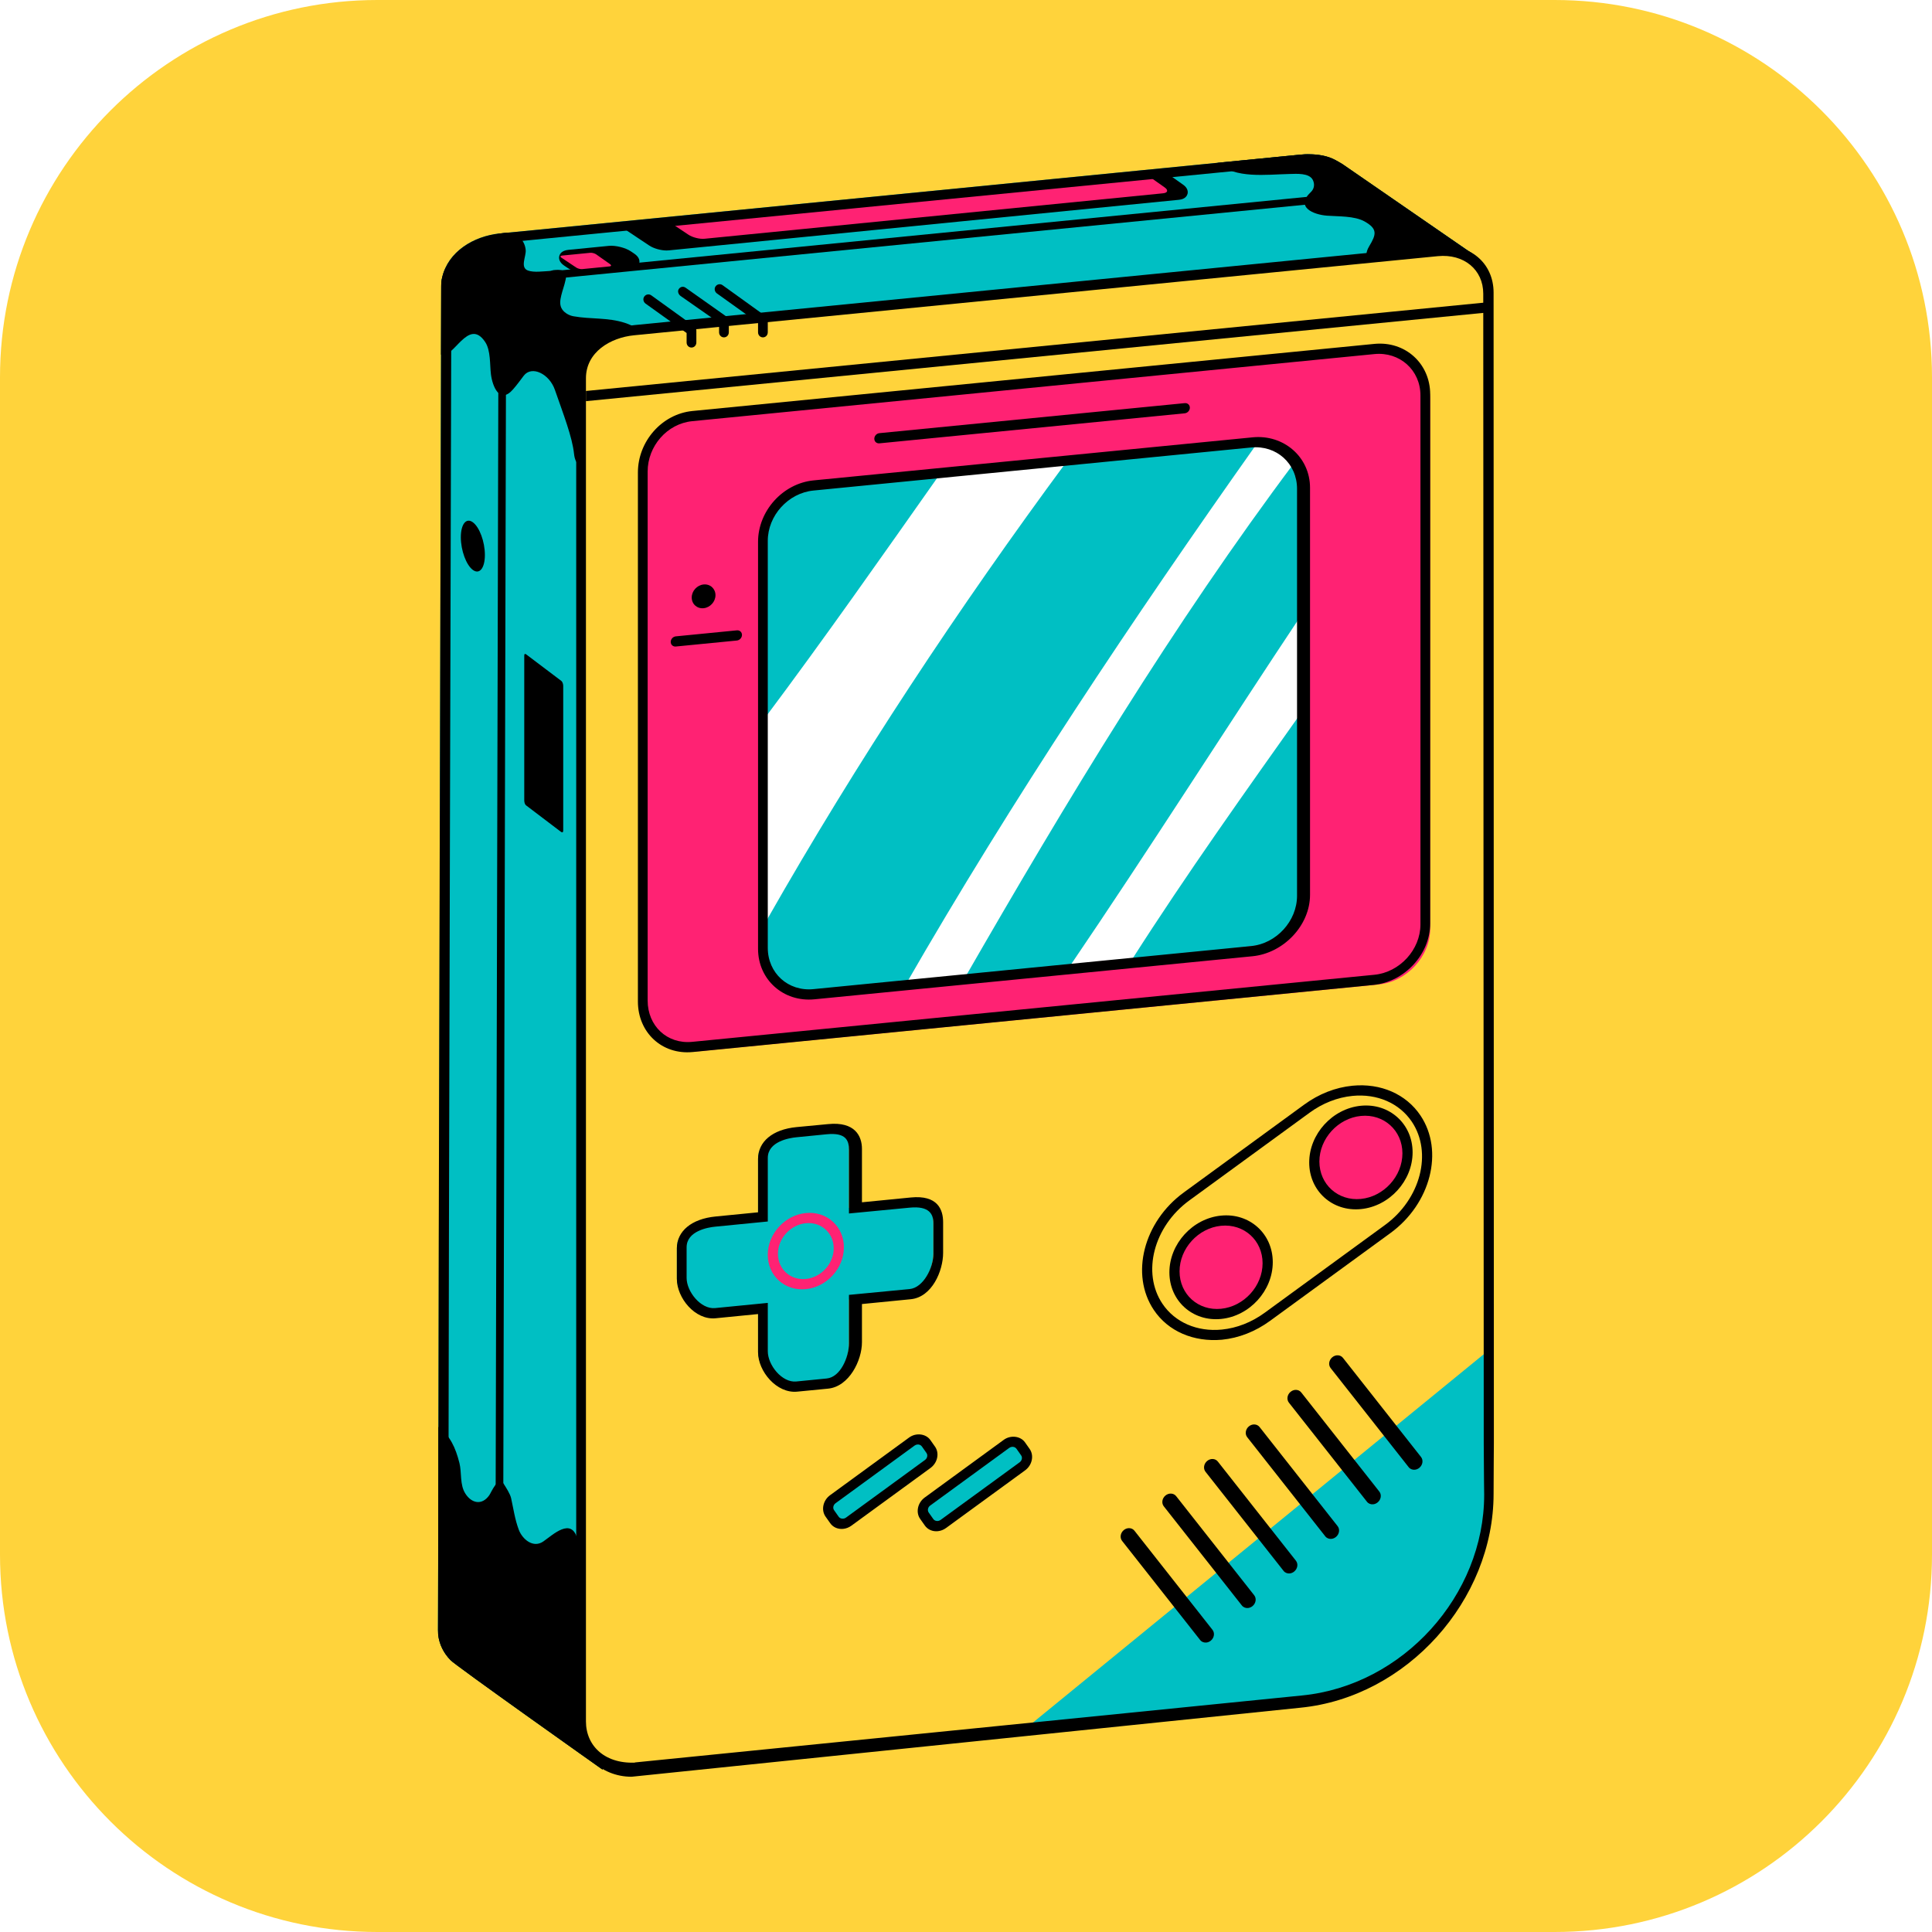 <svg version="1.0" preserveAspectRatio="xMidYMid meet" height="512" viewBox="0 0 384 384" zoomAndPan="magnify" width="512" xmlns:xlink="http://www.w3.org/1999/xlink" xmlns="http://www.w3.org/2000/svg"><defs><clipPath id="6306223ccd"><path clip-rule="nonzero" d="M 75 0 L 309 0 C 350.422 0 384 33.578 384 75 L 384 309 C 384 350.422 350.422 384 309 384 L 75 384 C 33.578 384 0 350.422 0 309 L 0 75 C 0 33.578 33.578 0 75 0 Z M 75 0"></path></clipPath><clipPath id="b980816e99"><path clip-rule="nonzero" d="M 87 30.656 L 294 30.656 L 294 352 L 87 352 Z M 87 30.656"></path></clipPath><clipPath id="19ab2eb89a"><path clip-rule="nonzero" d="M 241 30.656 L 294 30.656 L 294 58 L 241 58 Z M 241 30.656"></path></clipPath><clipPath id="78540bb158"><path clip-rule="nonzero" d="M 87 30.656 L 294 30.656 L 294 352 L 87 352 Z M 87 30.656"></path></clipPath><clipPath id="e6c896cb03"><path clip-rule="nonzero" d="M 114 50 L 296.98 50 L 296.98 352 L 114 352 Z M 114 50"></path></clipPath><clipPath id="d14ec8688b"><path clip-rule="nonzero" d="M 202 267 L 296.98 267 L 296.98 345 L 202 345 Z M 202 267"></path></clipPath><clipPath id="6301d5a18e"><path clip-rule="nonzero" d="M 116 59 L 296.98 59 L 296.98 80 L 116 80 Z M 116 59"></path></clipPath><clipPath id="5a30bb1574"><path clip-rule="nonzero" d="M 114 48 L 296.98 48 L 296.98 353.156 L 114 353.156 Z M 114 48"></path></clipPath></defs><rect fill-opacity="1" height="460.8" y="-38.4" fill="#ffffff" width="460.8" x="-38.4"></rect><rect fill-opacity="1" height="460.8" y="-38.4" fill="#ffffff" width="460.8" x="-38.4"></rect><g clip-path="url(#6306223ccd)"><rect fill-opacity="1" height="460.8" y="-38.4" fill="#ffd33b" width="460.8" x="-38.4"></rect></g><g clip-path="url(#b980816e99)"><path fill-rule="nonzero" fill-opacity="1" d="M 270.543 68.652 L 270.707 268.586 L 270.707 272.691 C 270.707 274.996 270.625 277.582 270.625 278.695 C 270.625 299.832 253.355 319.184 232.195 321.27 L 130.133 331.824 C 128.352 335.223 126.52 338.68 124.922 341.754 C 121.969 347.418 119.742 351.703 119.742 351.703 C 119.742 351.703 90.02 330.672 89.555 329.965 C 88.199 328.609 87.285 326.828 87.086 324.848 C 87.062 324.566 87.043 324.262 87.043 323.977 L 87.691 56.961 C 87.691 56.316 87.73 55.688 87.895 55.102 C 89.047 50.027 94.125 46.93 99.305 46.406 L 258.32 30.754 C 258.32 30.754 259.172 30.672 259.375 30.672 C 260.383 30.633 261.258 30.672 262.043 30.773 C 263.117 30.914 264.027 31.18 264.836 31.523 C 265.547 31.824 266.84 32.637 266.84 32.637 L 268.703 33.91 L 293.355 50.898 Z M 270.543 68.652" fill="#00bfc3"></path></g><path fill-rule="nonzero" fill-opacity="1" d="M 138.27 75.02 C 136.801 72.875 135.078 70.637 133.117 68.66 C 129.723 67.902 127.633 65.289 124.223 64.18 C 120.797 63.062 117.445 63.484 113.973 62.859 C 113.145 62.711 112.277 62.234 111.781 61.555 C 111.152 60.68 111.328 59.656 111.566 58.676 C 111.805 57.688 112.176 56.73 112.387 55.73 C 112.484 55.27 112.668 54.57 112.363 54.141 C 111.926 53.531 110.684 53.621 110.043 53.688 C 109.77 53.719 109.477 53.855 109.211 53.863 C 107.953 53.918 106.129 54.203 104.938 53.77 C 103.312 53.176 104.59 50.973 104.488 49.719 C 104.332 47.922 103.125 46.617 101.348 46.289 C 101.281 46.277 101.242 46.242 101.184 46.223 L 99.305 46.406 C 94.125 46.934 89.047 50.027 87.895 55.102 C 87.73 55.691 87.691 56.316 87.691 56.965 L 87.656 70.477 C 90.09 71.539 93.066 62.934 96.43 67.969 C 97.562 69.668 97.336 72.512 97.582 74.434 C 97.883 76.777 99.316 80.438 101.973 77.387 C 102.73 76.52 103.406 75.594 104.098 74.676 C 105.672 72.602 109.176 74.273 110.289 77.484 C 112 82.402 113.746 86.867 114.094 90.203 C 114.602 95.09 119.836 92.141 122.758 93.242 C 123.074 93.129 123.438 93.16 123.742 93.473 C 123.816 93.547 123.895 93.594 123.969 93.664 C 124.746 93.922 125.527 94.18 126.332 94.395 C 126.621 94.469 126.805 94.637 126.918 94.836 C 130.379 95.051 134.707 92.508 137.02 90.789 C 142.512 86.703 141.84 80.227 138.27 75.02 Z M 138.27 75.02" fill="#000000"></path><path fill-rule="nonzero" fill-opacity="1" d="M 124.914 341.754 C 121.961 347.418 119.738 351.703 119.738 351.703 C 119.738 351.703 90.016 330.672 89.551 329.965 C 88.195 328.609 87.285 326.832 87.086 324.848 L 87.137 283.59 C 89.484 285.434 90.523 287.676 91.312 290.77 C 91.801 292.711 91.355 295.078 92.488 296.855 C 93.699 298.777 95.766 299.285 97.242 297.199 C 97.605 296.715 99.031 293.188 100.105 294.906 C 100.59 295.695 101.387 296.879 101.59 297.789 C 102.055 299.891 102.34 301.996 103.109 304.039 C 103.797 305.898 105.961 307.801 108.004 306.363 C 109.906 305.047 113.566 301.508 114.742 305.836 C 115.852 309.984 116.863 314.168 118.039 318.316 C 120.242 326.16 122.672 333.93 124.914 341.754 Z M 124.914 341.754" fill="#000000"></path><g clip-path="url(#19ab2eb89a)"><path fill-rule="nonzero" fill-opacity="1" d="M 256.375 34.578 C 257.68 34.547 260.215 34.348 260.926 35.754 C 261.352 36.594 261.23 37.527 260.539 38.176 C 257.387 41.141 261.008 42.652 263.742 42.867 C 265.902 43.039 269.23 42.879 271.25 44.031 C 273.863 45.516 273.535 46.621 272.137 48.945 C 268.984 54.191 279.68 56.219 282.641 57.383 C 283.156 57.586 283.672 57.789 284.188 57.992 L 293.312 50.895 L 268.691 33.906 L 266.84 32.629 C 266.84 32.629 265.543 31.832 264.828 31.52 C 264.02 31.168 263.121 30.918 262.047 30.781 C 261.262 30.68 260.387 30.641 259.379 30.664 C 259.176 30.672 258.32 30.746 258.32 30.746 L 241.965 32.359 C 245.531 35.555 251.578 34.688 256.375 34.578 Z M 256.375 34.578" fill="#000000"></path></g><path fill-rule="nonzero" fill-opacity="1" d="M 230.141 34.406 L 234.539 37.512 C 235.344 38.062 235.199 38.613 234.223 38.703 L 132.848 48.758 C 131.887 48.863 130.406 48.492 129.605 47.961 L 124.977 44.875" fill="#000000"></path><path fill-rule="nonzero" fill-opacity="1" d="M 132.488 49.785 C 131.359 49.785 129.93 49.391 129.043 48.801 L 124.414 45.719 L 125.539 44.035 L 130.168 47.117 C 130.777 47.523 132.016 47.82 132.734 47.75 L 233.184 37.793 L 229.559 35.23 L 230.727 33.578 L 235.125 36.688 C 236.188 37.414 236.113 38.223 236.031 38.535 C 235.949 38.848 235.617 39.594 234.316 39.711 L 132.945 49.762 C 132.801 49.777 132.648 49.785 132.488 49.785 Z M 132.488 49.785" fill="#000000"></path><path fill-rule="nonzero" fill-opacity="1" d="M 231.141 38.422 L 140.059 47.453 C 139.098 47.562 137.617 47.188 136.812 46.637 L 132.012 43.438 L 226.922 34.031 L 231.461 37.23 C 232.262 37.781 232.125 38.332 231.141 38.422 Z M 231.141 38.422" fill="#ff2273"></path><g clip-path="url(#78540bb158)"><path fill-rule="nonzero" fill-opacity="1" d="M 259.949 32.684 C 260.629 32.684 261.23 32.715 261.789 32.785 C 262.637 32.895 263.348 33.082 264.023 33.375 C 264.434 33.555 265.27 34.039 265.734 34.324 L 267.543 35.566 L 289.895 50.992 L 269.078 67.047 L 268.125 67.656 L 268.125 68.645 L 268.398 268.57 L 268.465 272.68 L 268.5 274.871 C 268.496 276.461 268.512 277.926 268.512 278.699 C 268.512 299.074 252.117 317.266 231.945 319.254 L 129.895 329.82 L 128.816 329.934 L 128.316 330.895 C 124.633 337.91 120.82 345.238 119.016 348.715 C 107.84 340.797 92.469 329.832 91.023 328.582 L 90.992 328.551 C 89.746 327.273 89.062 325.652 89.066 323.988 C 89.066 323.645 89.211 289.41 89.16 284.512 C 89.113 279.645 89.711 59.191 89.715 56.965 C 89.715 56.535 89.734 56.047 89.844 55.668 L 89.859 55.609 L 89.875 55.422 C 90.754 51.492 96.711 47.992 101.25 47.992 L 101.312 47.992 L 101.379 48.113 L 258.367 32.715 C 258.371 32.715 259.211 32.664 259.43 32.656 C 259.609 32.652 259.781 32.684 259.949 32.684 M 259.949 30.66 C 259.766 30.66 259.574 30.66 259.379 30.668 C 259.176 30.672 258.184 30.762 258.184 30.762 L 101.184 46.223 C 96.02 46.395 89.035 50.027 87.898 55.105 C 87.73 55.691 87.695 56.309 87.691 56.957 C 87.691 56.957 87.09 279.594 87.137 284.531 C 87.188 289.469 87.043 323.98 87.043 323.98 C 87.035 326.297 88.02 328.402 89.543 329.961 C 90.02 330.676 119.738 351.707 119.738 351.707 C 119.738 351.707 125.051 341.473 130.109 331.832 L 232.164 321.266 C 253.332 319.184 270.555 299.84 270.555 278.699 C 270.555 277.582 270.566 274.992 270.574 272.688 L 270.59 268.582 L 270.488 68.645 L 293.312 50.898 L 268.691 33.906 L 266.84 32.629 C 266.84 32.629 265.543 31.832 264.828 31.52 C 264.02 31.168 263.121 30.918 262.047 30.781 C 261.414 30.699 260.723 30.66 259.949 30.66 Z M 259.949 30.66" fill="#000000"></path></g><path fill-rule="nonzero" fill-opacity="1" d="M 99.941 335.426 L 98.422 335.422 L 99.074 65.047 C 99.074 64.422 99.105 63.691 99.309 62.984 C 100.578 57.312 106.277 54.25 111.363 53.75 L 270.383 38.082 L 274.113 37.996 L 274.148 39.516 L 270.473 39.598 L 111.512 55.262 C 106.973 55.707 101.891 58.383 100.777 63.359 C 100.613 63.934 100.59 64.508 100.59 65.051 Z M 99.941 335.426" fill="#000000"></path><path fill-rule="nonzero" fill-opacity="1" d="M 115.758 79.699 L 99.23 67.598 L 100.426 65.965 L 116.953 78.066 Z M 115.758 79.699" fill="#000000"></path><path fill-rule="nonzero" fill-opacity="1" d="M 111.945 165.066 C 111.945 165.422 111.773 165.539 111.488 165.328 L 104.574 160.082 C 104.289 159.871 104.199 159.406 104.199 159.051 L 104.199 130.34 C 104.199 129.984 104.32 129.867 104.605 130.078 L 111.543 135.32 C 111.828 135.535 111.945 135.996 111.945 136.352 Z M 111.945 165.066" fill="#000000"></path><path fill-rule="nonzero" fill-opacity="1" d="M 96.375 110.301 C 96.375 112.914 95.309 114.25 93.984 113.277 C 92.664 112.309 91.594 109.398 91.594 106.785 C 91.594 104.168 92.664 102.836 93.984 103.809 C 95.309 104.781 96.375 107.684 96.375 110.301 Z M 96.375 110.301" fill="#000000"></path><path fill-rule="nonzero" fill-opacity="1" d="M 284.566 50.906 L 268.598 40.066 L 269.734 38.391 L 285.703 49.23 Z M 284.566 50.906" fill="#000000"></path><g clip-path="url(#e6c896cb03)"><path fill-rule="nonzero" fill-opacity="1" d="M 295.637 287.137 L 296.141 58.723 C 296.152 53.16 291.605 50.055 286.043 50.59 L 126.215 65.906 C 120.652 66.438 114.996 69.598 114.98 75.16 L 115.125 342.18 C 115.109 347.746 118.914 351.754 124.477 351.211 L 247.559 339.203 C 248.852 339.074 255.898 338.383 257.926 338.191 C 278.547 336.215 295.438 317.883 295.492 297.262 C 295.496 295.246 295.637 288.441 295.637 287.137 Z M 295.637 287.137" fill="#ffd33b"></path></g><g clip-path="url(#d14ec8688b)"><path fill-rule="nonzero" fill-opacity="1" d="M 296.523 267.844 L 296.523 294.945 C 296.523 315.551 280.434 336.605 259.82 338.633 L 249.617 339.629 L 202.895 344.34 Z M 296.523 267.844" fill="#00bfc3"></path></g><path fill-rule="nonzero" fill-opacity="1" d="M 242.859 266.281 C 237.254 266.77 232.18 264.625 229.332 260.367 C 224.605 253.328 227.281 242.844 235.297 237.004 L 259.23 219.543 C 262.137 217.422 265.445 216.129 268.801 215.797 C 274.418 215.246 279.477 217.457 282.328 221.711 C 287.051 228.75 284.375 239.23 276.363 245.078 L 252.426 262.535 C 249.523 264.656 246.211 265.953 242.859 266.281 Z M 268.801 217.82 C 265.832 218.113 262.895 219.262 260.309 221.148 L 236.375 238.605 C 229.305 243.762 226.91 252.969 231.039 259.125 C 233.52 262.824 237.938 264.746 242.859 264.262 C 245.832 263.969 248.766 262.816 251.348 260.934 L 275.285 243.473 C 282.355 238.316 284.746 229.113 280.617 222.957 C 278.133 219.258 273.719 217.336 268.801 217.82 Z M 268.801 217.82" fill="#000000"></path><path fill-rule="nonzero" fill-opacity="1" d="M 284.258 184.555 C 284.258 190.141 279.621 195.113 274.031 195.664 L 138.426 208.996 C 132.836 209.547 128.281 205.465 128.281 199.883 L 127.258 93.605 C 127.258 88.02 132.945 82.945 138.531 82.395 L 273.184 69.863 C 278.773 69.312 284.262 73.809 284.262 79.391 Z M 284.258 184.555" fill="#ff2273"></path><path fill-rule="nonzero" fill-opacity="1" d="M 273.02 195.762 L 137.691 209.098 C 131.559 209.699 126.789 205.199 126.789 199.066 L 126.789 93.906 C 126.789 87.773 131.504 82.293 137.637 81.688 L 273.16 68.352 C 279.297 67.75 284.262 72.25 284.262 78.383 L 284.262 183.547 C 284.258 189.68 279.156 195.16 273.02 195.762 Z M 137.594 83.711 C 132.574 84.203 128.727 88.688 128.727 93.707 L 128.727 198.871 C 128.727 203.891 132.574 207.57 137.594 207.074 L 273.18 193.742 C 278.203 193.246 282.324 188.762 282.324 183.742 L 282.324 78.582 C 282.324 73.562 278.203 69.883 273.18 70.375 Z M 137.594 83.711" fill="#000000"></path><path fill-rule="nonzero" fill-opacity="1" d="M 259.758 176.832 C 259.758 182.418 255.23 187.391 249.645 187.938 L 162.137 197.934 C 156.551 198.484 152.531 194.246 152.531 188.664 L 151.535 107.719 C 151.535 102.133 156.465 97.199 162.055 96.648 L 248.953 88.121 C 254.539 87.57 258.793 90.785 258.793 96.371 Z M 259.758 176.832" fill="#00bfc3"></path><path fill-rule="nonzero" fill-opacity="1" d="M 212.012 91.746 L 186.82 94.219 C 175.344 110.512 163.91 126.832 151.969 142.785 L 152.457 182.781 C 170.402 151.23 190.453 120.941 212.012 91.746 Z M 212.012 91.746" fill="#ffffff"></path><path fill-rule="nonzero" fill-opacity="1" d="M 257.473 91.676 C 255.934 89.328 253.188 88.027 249.867 88.109 C 225.109 123.094 201.262 158.75 179.887 195.906 L 191.648 194.562 C 211.934 159.285 233.055 124.234 257.473 91.676 Z M 257.473 91.676" fill="#ffffff"></path><path fill-rule="nonzero" fill-opacity="1" d="M 259.324 140.68 L 259.098 121.57 C 243.469 145.031 228.398 168.867 212.543 192.176 L 224.957 190.758 C 235.852 173.688 247.617 157.203 259.324 140.68 Z M 259.324 140.68" fill="#ffffff"></path><path fill-rule="nonzero" fill-opacity="1" d="M 248.941 190.062 L 161.871 198.621 C 155.734 199.223 150.668 194.727 150.668 188.594 L 150.668 107.695 C 150.668 101.562 155.582 96.082 161.715 95.48 L 248.98 86.922 C 255.117 86.316 260.379 90.816 260.379 96.949 L 260.379 177.844 C 260.379 183.977 255.078 189.457 248.941 190.062 Z M 161.672 97.5 C 156.652 97.996 152.602 102.48 152.602 107.496 L 152.602 188.391 C 152.602 193.41 156.648 197.09 161.672 196.598 L 248.68 188.039 C 253.699 187.547 257.797 183.059 257.797 178.043 L 257.797 97.148 C 257.797 92.129 253.699 88.449 248.68 88.941 Z M 161.672 97.5" fill="#000000"></path><path fill-rule="nonzero" fill-opacity="1" d="M 179.781 239.02 L 168.738 240.078 L 168.738 228.457 C 168.738 225.105 167.148 224.105 163.797 224.434 L 157.547 225.031 C 154.199 225.359 150.668 226.898 150.668 230.25 L 150.668 241.871 L 141.211 242.801 C 137.859 243.133 134.531 244.672 134.531 248.02 L 134.531 254.086 C 134.531 257.438 137.859 261.332 141.211 261.004 L 150.668 260.07 L 150.668 268.676 C 150.668 272.027 154.445 275.922 157.797 275.594 L 163.582 274.996 C 166.934 274.664 168.738 270.234 168.738 266.883 L 168.738 258.281 L 179.781 257.223 C 183.133 256.895 185.516 252.465 185.516 249.113 L 185.516 243.047 C 185.516 239.695 183.133 238.691 179.781 239.02 Z M 179.781 239.02" fill="#00bfc3"></path><path fill-rule="nonzero" fill-opacity="1" d="M 164.582 276.004 L 158.445 276.602 C 154.363 277.004 150.668 272.559 150.668 268.773 L 150.668 261.18 L 142.219 262.016 C 138.137 262.418 134.531 257.973 134.531 254.188 L 134.531 248.117 C 134.531 244.684 137.461 242.258 142.219 241.789 L 150.668 240.957 L 150.668 230.348 C 150.668 226.914 153.543 224.488 158.301 224.02 L 164.621 223.422 C 169.949 222.898 171.32 225.816 171.32 228.355 L 171.32 238.965 L 181.031 238.008 C 186.359 237.484 187.453 240.402 187.453 242.941 L 187.453 249.008 C 187.453 252.609 185.238 257.816 181.031 258.23 L 171.32 259.188 L 171.32 266.781 C 171.32 270.383 168.789 275.59 164.582 276.004 Z M 142.133 243.812 C 140.797 243.945 136.469 244.629 136.469 247.922 L 136.469 253.988 C 136.469 256.734 139.309 260.27 142.133 259.992 L 152.605 258.961 L 152.605 268.574 C 152.605 271.32 155.434 274.859 158.258 274.582 L 164.32 273.984 C 167.062 273.715 168.738 269.723 168.738 266.984 L 168.738 257.367 L 180.797 256.211 C 183.539 255.941 185.52 251.953 185.52 249.211 L 185.52 243.145 C 185.52 241.301 184.688 239.648 180.797 240.031 L 168.738 241.188 L 168.738 228.559 C 168.738 226.715 168.191 225.062 164.305 225.445 L 158.266 226.043 C 156.93 226.176 152.605 226.859 152.605 230.148 L 152.605 242.781 Z M 142.133 243.812" fill="#000000"></path><path fill-rule="nonzero" fill-opacity="1" d="M 160.164 256.227 C 155.992 256.637 152.598 253.578 152.598 249.406 C 152.598 245.238 155.992 241.512 160.164 241.102 C 164.336 240.691 167.73 243.75 167.73 247.918 C 167.73 252.09 164.336 255.816 160.164 256.227 Z M 160.164 243.125 C 157.109 243.426 154.621 246.152 154.621 249.207 C 154.621 252.262 157.109 254.504 160.164 254.203 C 163.219 253.902 165.707 251.172 165.707 248.117 C 165.707 245.062 163.219 242.824 160.164 243.125 Z M 160.164 243.125" fill="#ff2273"></path><path fill-rule="nonzero" fill-opacity="1" d="M 184.988 288.156 C 185.598 289.023 185.332 290.293 184.391 290.98 L 168.68 302.441 C 167.738 303.129 166.469 302.98 165.855 302.109 L 164.934 300.805 C 164.32 299.938 164.59 298.668 165.531 297.98 L 181.238 286.516 C 182.18 285.832 183.453 285.98 184.062 286.848 Z M 184.988 288.156" fill="#00bfc3"></path><path fill-rule="nonzero" fill-opacity="1" d="M 167.59 303.875 C 166.543 303.977 165.578 303.559 165.012 302.75 L 164.09 301.445 C 163.645 300.812 163.492 300.02 163.66 299.211 C 163.832 298.398 164.305 297.676 164.992 297.176 L 180.699 285.715 C 182.062 284.719 184.023 284.953 184.91 286.207 L 185.832 287.516 C 186.281 288.148 186.434 288.941 186.262 289.75 C 186.09 290.559 185.617 291.281 184.93 291.781 L 169.219 303.242 C 168.734 303.598 168.168 303.816 167.59 303.875 Z M 182.332 287.105 C 182.133 287.125 181.941 287.199 181.777 287.32 L 166.07 298.781 C 165.848 298.945 165.695 299.18 165.641 299.438 C 165.586 299.703 165.633 299.961 165.781 300.164 L 166.699 301.469 C 167 301.895 167.676 301.977 168.141 301.641 L 183.852 290.176 C 184.074 290.016 184.227 289.781 184.281 289.52 C 184.336 289.258 184.289 289 184.145 288.793 L 183.223 287.484 C 183.027 287.215 182.695 287.07 182.332 287.105 Z M 182.332 287.105" fill="#000000"></path><path fill-rule="nonzero" fill-opacity="1" d="M 203.797 288.617 C 204.41 289.484 204.141 290.758 203.203 291.441 L 187.488 302.902 C 186.547 303.59 185.273 303.441 184.664 302.57 L 183.742 301.266 C 183.129 300.398 183.398 299.125 184.34 298.441 L 200.047 286.98 C 200.988 286.293 202.262 286.441 202.875 287.309 Z M 203.797 288.617" fill="#00bfc3"></path><path fill-rule="nonzero" fill-opacity="1" d="M 186.398 304.336 C 185.352 304.438 184.387 304.02 183.82 303.211 L 182.898 301.906 C 182.449 301.273 182.297 300.48 182.469 299.668 C 182.641 298.859 183.113 298.141 183.801 297.637 L 199.508 286.176 C 200.871 285.184 202.832 285.418 203.719 286.668 L 204.641 287.977 C 205.086 288.609 205.242 289.406 205.07 290.215 C 204.898 291.023 204.43 291.746 203.742 292.246 L 188.027 303.707 C 187.543 304.062 186.977 304.277 186.398 304.336 Z M 201.141 287.57 C 200.941 287.59 200.75 287.66 200.59 287.781 L 184.879 299.242 C 184.656 299.402 184.504 299.637 184.449 299.902 C 184.395 300.16 184.441 300.422 184.586 300.625 L 185.508 301.93 C 185.809 302.355 186.484 302.438 186.949 302.098 L 202.664 290.641 C 202.887 290.477 203.039 290.242 203.094 289.98 C 203.148 289.719 203.102 289.461 202.953 289.258 L 202.031 287.949 C 201.836 287.676 201.504 287.535 201.141 287.57 Z M 201.141 287.57" fill="#000000"></path><path fill-rule="nonzero" fill-opacity="1" d="M 239.77 326.469 C 239.301 326.516 238.836 326.348 238.543 325.969 L 223.027 306.27 C 222.535 305.641 222.68 304.68 223.359 304.117 C 224.035 303.559 224.984 303.613 225.477 304.238 L 240.992 323.941 C 241.484 324.566 241.34 325.531 240.66 326.09 C 240.391 326.312 240.078 326.441 239.77 326.469 Z M 239.77 326.469" fill="#000000"></path><path fill-rule="nonzero" fill-opacity="1" d="M 248.059 319.602 C 247.59 319.648 247.129 319.477 246.832 319.102 L 231.316 299.398 C 230.82 298.77 230.965 297.809 231.645 297.246 C 232.32 296.688 233.27 296.742 233.766 297.367 L 249.281 317.07 C 249.777 317.699 249.629 318.66 248.953 319.223 C 248.68 319.445 248.367 319.57 248.059 319.602 Z M 248.059 319.602" fill="#000000"></path><path fill-rule="nonzero" fill-opacity="1" d="M 256.348 312.73 C 255.879 312.777 255.414 312.605 255.121 312.227 L 239.605 292.527 C 239.109 291.898 239.258 290.934 239.934 290.375 C 240.609 289.812 241.562 289.867 242.055 290.496 L 257.57 310.199 C 258.066 310.824 257.918 311.789 257.238 312.348 C 256.969 312.574 256.656 312.699 256.348 312.73 Z M 256.348 312.73" fill="#000000"></path><path fill-rule="nonzero" fill-opacity="1" d="M 264.637 305.859 C 264.168 305.906 263.707 305.738 263.41 305.359 L 247.895 285.656 C 247.398 285.031 247.547 284.066 248.223 283.504 C 248.898 282.945 249.852 283 250.344 283.625 L 265.859 303.328 C 266.355 303.957 266.211 304.922 265.531 305.48 C 265.262 305.703 264.949 305.828 264.637 305.859 Z M 264.637 305.859" fill="#000000"></path><path fill-rule="nonzero" fill-opacity="1" d="M 272.926 298.992 C 272.457 299.035 271.996 298.867 271.699 298.488 L 256.18 278.789 C 255.688 278.16 255.832 277.195 256.512 276.637 C 257.188 276.074 258.137 276.129 258.633 276.758 L 274.152 296.461 C 274.645 297.086 274.5 298.051 273.82 298.609 C 273.551 298.832 273.238 298.961 272.926 298.992 Z M 272.926 298.992" fill="#000000"></path><path fill-rule="nonzero" fill-opacity="1" d="M 281.215 292.117 C 280.746 292.164 280.285 291.996 279.988 291.617 L 264.473 271.914 C 263.98 271.285 264.125 270.324 264.805 269.762 C 265.48 269.203 266.43 269.258 266.922 269.883 L 282.438 289.586 C 282.934 290.215 282.785 291.176 282.109 291.738 C 281.836 291.961 281.523 292.09 281.215 292.117 Z M 281.215 292.117" fill="#000000"></path><path fill-rule="nonzero" fill-opacity="1" d="M 251.961 250.973 C 251.961 256.086 247.812 260.637 242.699 261.141 C 237.582 261.645 233.434 257.906 233.434 252.793 C 233.434 247.68 237.582 243.129 242.699 242.625 C 247.812 242.121 251.961 245.859 251.961 250.973 Z M 251.961 250.973" fill="#ff2273"></path><path fill-rule="nonzero" fill-opacity="1" d="M 242.699 262.152 C 237.035 262.711 232.426 258.555 232.426 252.891 C 232.426 247.23 237.035 242.168 242.699 241.613 C 248.363 241.055 252.973 245.207 252.973 250.871 C 252.973 256.535 248.363 261.594 242.699 262.152 Z M 242.699 243.633 C 238.148 244.082 234.445 248.145 234.445 252.695 C 234.445 257.242 238.148 260.578 242.699 260.129 C 247.25 259.68 250.949 255.617 250.949 251.07 C 250.949 246.523 247.25 243.188 242.699 243.633 Z M 242.699 243.633" fill="#000000"></path><path fill-rule="nonzero" fill-opacity="1" d="M 279.754 229.137 C 279.754 234.25 275.605 238.801 270.488 239.305 C 265.375 239.809 261.227 236.074 261.227 230.961 C 261.227 225.848 265.375 221.293 270.488 220.789 C 275.605 220.285 279.754 224.023 279.754 229.137 Z M 279.754 229.137" fill="#ff2273"></path><path fill-rule="nonzero" fill-opacity="1" d="M 270.492 240.316 C 264.828 240.875 260.215 236.723 260.215 231.059 C 260.215 225.395 264.828 220.336 270.492 219.777 C 276.156 219.223 280.766 223.375 280.766 229.039 C 280.766 234.699 276.156 239.762 270.492 240.316 Z M 270.492 221.801 C 265.941 222.246 262.238 226.312 262.238 230.859 C 262.238 235.406 265.941 238.742 270.492 238.297 C 275.043 237.848 278.742 233.785 278.742 229.238 C 278.742 224.691 275.043 221.352 270.492 221.801 Z M 270.492 221.801" fill="#000000"></path><path fill-rule="nonzero" fill-opacity="1" d="M 235.48 82.148 L 174.785 88.117 C 174.227 88.172 173.777 87.766 173.777 87.203 C 173.777 86.645 174.227 86.148 174.785 86.094 L 235.48 80.125 C 236.039 80.066 236.492 80.477 236.492 81.035 C 236.492 81.594 236.039 82.09 235.48 82.148 Z M 235.48 82.148" fill="#000000"></path><path fill-rule="nonzero" fill-opacity="1" d="M 142.207 118.297 C 142.207 119.598 141.148 120.758 139.848 120.887 C 138.543 121.016 137.484 120.062 137.484 118.758 C 137.484 117.457 138.543 116.297 139.848 116.168 C 141.148 116.039 142.207 116.992 142.207 118.297 Z M 142.207 118.297" fill="#000000"></path><path fill-rule="nonzero" fill-opacity="1" d="M 146.461 127.309 L 134.324 128.5 C 133.766 128.555 133.312 128.148 133.312 127.59 C 133.312 127.031 133.766 126.535 134.324 126.48 L 146.461 125.285 C 147.023 125.23 147.473 125.637 147.473 126.195 C 147.473 126.754 147.023 127.25 146.461 127.309 Z M 146.461 127.309" fill="#000000"></path><g clip-path="url(#6301d5a18e)"><path fill-rule="nonzero" fill-opacity="1" d="M 296.523 62.02 L 116.461 79.734 L 116.461 77.711 L 296.523 59.996 Z M 296.523 62.02" fill="#000000"></path></g><g clip-path="url(#5a30bb1574)"><path fill-rule="nonzero" fill-opacity="1" d="M 125.539 353.141 L 125.52 353.141 C 119.328 353.141 114.527 348.363 114.527 342.344 L 114.527 75.391 C 114.527 69.078 120.223 65.191 126.07 64.617 L 285.789 48.895 C 292.133 48.273 296.863 52.258 296.863 58.168 L 296.918 286.781 L 296.891 290.887 C 296.883 293.191 296.863 295.781 296.863 296.898 C 296.863 318.039 279.637 337.34 258.465 339.422 Z M 126.023 66.641 C 121.336 67.102 116.461 69.973 116.461 75.191 L 116.461 342.145 C 116.461 347.066 120.336 350.805 126.789 350.301 L 126.789 351.312 L 126.168 350.301 L 258.781 336.988 C 278.836 335.016 294.992 317.117 294.992 297.094 C 294.992 295.973 294.926 293.383 294.934 291.074 L 294.906 286.98 L 294.809 58.367 C 294.805 53.609 290.969 50.406 285.777 50.914 Z M 126.023 66.641" fill="#000000"></path></g><path fill-rule="nonzero" fill-opacity="1" d="M 126.625 52 C 126.922 52.195 126.871 52.387 126.52 52.422 L 115.727 53.48 C 115.375 53.52 114.844 53.387 114.547 53.188 L 111.594 51.219 C 111.301 51.023 111.348 50.832 111.699 50.801 L 122.496 49.734 C 122.848 49.699 123.379 49.832 123.676 50.031 Z M 126.625 52" fill="#000000"></path><path fill-rule="nonzero" fill-opacity="1" d="M 116.723 54.379 C 115.418 54.379 113.82 53.922 112.84 53.266 L 112.18 52.824 C 111.059 52.078 111.062 51.293 111.164 50.891 C 111.262 50.488 111.633 49.789 112.973 49.66 L 121.023 48.867 C 122.355 48.742 124.277 49.219 125.383 49.953 L 126.039 50.395 C 127.16 51.141 127.156 51.93 127.059 52.332 C 126.957 52.734 126.59 53.43 125.25 53.562 L 117.195 54.355 C 117.047 54.367 116.887 54.379 116.723 54.379 Z M 113.977 51.594 C 114.695 52.066 116.086 52.434 116.996 52.34 L 124.246 51.629 C 123.523 51.156 122.129 50.785 121.223 50.879 Z M 113.977 51.594" fill="#000000"></path><path fill-rule="nonzero" fill-opacity="1" d="M 121.266 52.512 C 121.555 52.719 121.504 52.914 121.152 52.949 L 115.727 53.484 C 115.375 53.52 114.844 53.387 114.547 53.188 L 111.594 51.223 C 111.301 51.023 111.348 50.836 111.699 50.801 L 117.324 50.246 C 117.676 50.211 118.203 50.352 118.492 50.555 Z M 121.266 52.512" fill="#ff2273"></path><path fill-rule="nonzero" fill-opacity="1" d="M 151.637 67.055 C 151.078 67.055 150.668 66.602 150.668 66.043 L 150.668 64.168 L 142.496 58.324 C 142.047 57.996 141.902 57.367 142.23 56.914 C 142.555 56.457 143.168 56.355 143.621 56.684 L 152.16 62.832 C 152.422 63.02 152.602 63.328 152.602 63.652 L 152.602 66.043 C 152.602 66.602 152.195 67.055 151.637 67.055 Z M 151.637 67.055" fill="#000000"></path><path fill-rule="nonzero" fill-opacity="1" d="M 143.891 67.055 C 143.332 67.055 142.922 66.602 142.922 66.043 L 142.922 64.168 L 135.281 58.832 C 134.828 58.504 134.602 57.875 134.93 57.422 C 135.254 56.965 135.82 56.867 136.277 57.191 L 144.262 62.832 C 144.523 63.02 144.859 63.328 144.859 63.652 L 144.859 66.043 C 144.859 66.602 144.449 67.055 143.891 67.055 Z M 143.891 67.055" fill="#000000"></path><path fill-rule="nonzero" fill-opacity="1" d="M 137.438 69.078 C 136.879 69.078 136.469 68.625 136.469 68.066 L 136.469 66.188 L 128.316 60.348 C 127.863 60.02 127.73 59.387 128.059 58.934 C 128.387 58.48 129 58.379 129.457 58.707 L 137.977 64.852 C 138.238 65.043 138.406 65.348 138.406 65.672 L 138.406 68.066 C 138.406 68.625 137.996 69.078 137.438 69.078 Z M 137.438 69.078" fill="#000000"></path></svg>